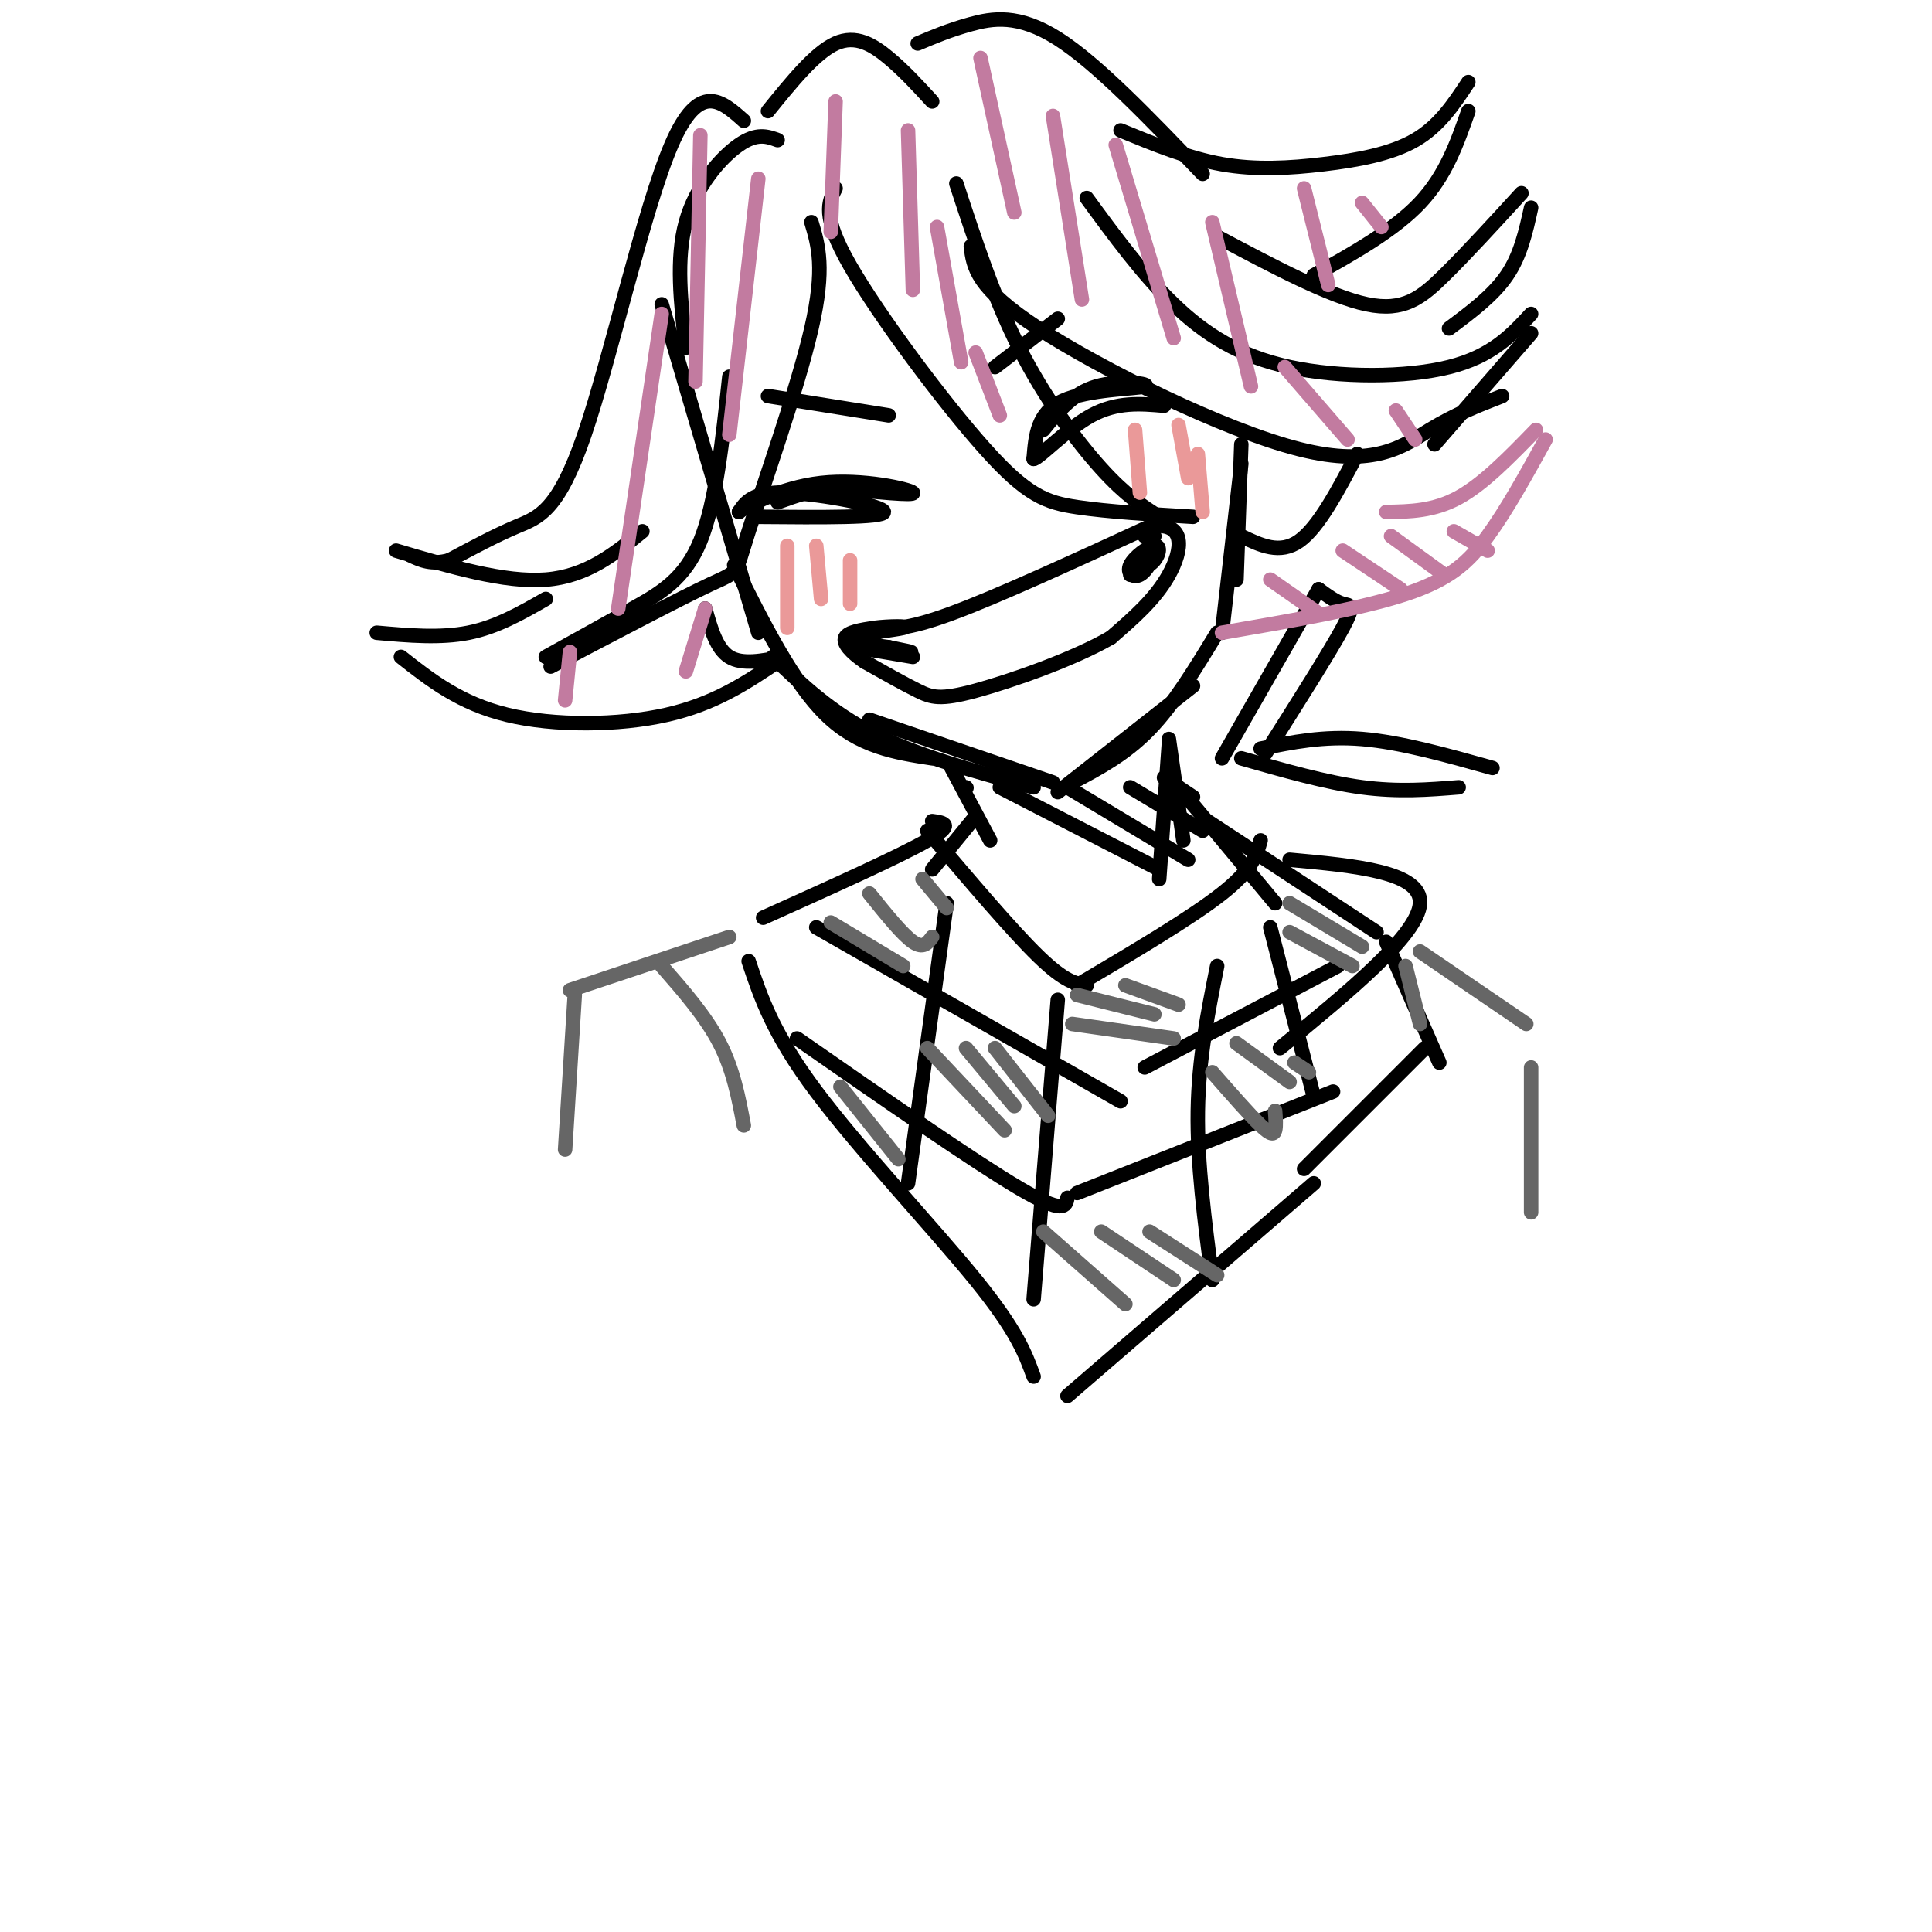<svg viewBox='0 0 400 400' version='1.1' xmlns='http://www.w3.org/2000/svg' xmlns:xlink='http://www.w3.org/1999/xlink'><g fill='none' stroke='rgb(0,0,0)' stroke-width='3' stroke-linecap='round' stroke-linejoin='round'><path d='M137,63c0.000,0.000 20.000,68.000 20,68'/><path d='M152,117c6.083,12.167 12.167,24.333 19,31c6.833,6.667 14.417,7.833 22,9'/><path d='M160,136c6.000,5.750 12.000,11.500 21,16c9.000,4.500 21.000,7.750 33,11'/><path d='M180,149c0.000,0.000 38.000,13.000 38,13'/><path d='M219,164c0.000,0.000 28.000,-22.000 28,-22'/><path d='M222,162c5.500,-2.917 11.000,-5.833 16,-11c5.000,-5.167 9.500,-12.583 14,-20'/><path d='M253,131c0.000,0.000 4.000,-35.000 4,-35'/><path d='M256,120c0.000,0.000 1.000,-28.000 1,-28'/><path d='M200,163c0.000,0.000 0.100,0.100 0.1,0.1'/><path d='M197,159c0.000,0.000 8.000,15.000 8,15'/><path d='M202,169c0.000,0.000 -9.000,11.000 -9,11'/><path d='M242,154c0.000,0.000 -2.000,28.000 -2,28'/><path d='M242,153c0.000,0.000 3.000,21.000 3,21'/><path d='M244,163c0.000,0.000 20.000,24.000 20,24'/><path d='M207,163c0.000,0.000 33.000,17.000 33,17'/><path d='M221,163c0.000,0.000 25.000,15.000 25,15'/><path d='M234,163c0.000,0.000 15.000,9.000 15,9'/><path d='M241,161c0.000,0.000 6.000,4.000 6,4'/><path d='M250,170c0.000,0.000 35.000,23.000 35,23'/><path d='M193,170c2.417,0.333 4.833,0.667 -1,4c-5.833,3.333 -19.917,9.667 -34,16'/><path d='M173,39c-1.476,2.810 -2.952,5.619 3,16c5.952,10.381 19.333,28.333 28,38c8.667,9.667 12.619,11.048 19,12c6.381,0.952 15.190,1.476 24,2'/><path d='M240,107c-3.467,-2.200 -6.933,-4.400 -12,-10c-5.067,-5.600 -11.733,-14.600 -17,-25c-5.267,-10.400 -9.133,-22.200 -13,-34'/><path d='M201,51c0.524,4.280 1.048,8.560 14,17c12.952,8.440 38.333,21.042 54,25c15.667,3.958 21.619,-0.726 27,-4c5.381,-3.274 10.190,-5.137 15,-7'/><path d='M225,41c5.774,7.893 11.548,15.786 18,22c6.452,6.214 13.583,10.750 24,13c10.417,2.250 24.119,2.214 33,0c8.881,-2.214 12.940,-6.607 17,-11'/><path d='M317,69c0.000,0.000 -20.000,23.000 -20,23'/><path d='M257,111c4.000,1.917 8.000,3.833 12,1c4.000,-2.833 8.000,-10.417 12,-18'/><path d='M168,46c1.429,4.774 2.857,9.548 0,22c-2.857,12.452 -10.000,32.583 -13,42c-3.000,9.417 -1.857,8.119 -8,11c-6.143,2.881 -19.571,9.940 -33,17'/><path d='M113,136c6.178,-3.422 12.356,-6.844 18,-10c5.644,-3.156 10.756,-6.044 14,-14c3.244,-7.956 4.622,-20.978 6,-34'/><path d='M161,29c-2.156,-0.778 -4.311,-1.556 -8,1c-3.689,2.556 -8.911,8.444 -11,16c-2.089,7.556 -1.044,16.778 0,26'/><path d='M154,25c-4.637,-4.149 -9.274,-8.298 -15,5c-5.726,13.298 -12.542,44.042 -18,60c-5.458,15.958 -9.560,17.131 -14,19c-4.440,1.869 -9.220,4.435 -14,7'/><path d='M93,116c-3.667,1.000 -5.833,0.000 -8,-1'/><path d='M82,114c11.250,3.333 22.500,6.667 31,6c8.500,-0.667 14.250,-5.333 20,-10'/><path d='M159,23c4.889,-6.044 9.778,-12.089 14,-14c4.222,-1.911 7.778,0.311 11,3c3.222,2.689 6.111,5.844 9,9'/><path d='M190,9c3.311,-1.400 6.622,-2.800 11,-4c4.378,-1.200 9.822,-2.200 18,3c8.178,5.200 19.089,16.600 30,28'/><path d='M232,27c7.000,2.881 14.000,5.762 21,7c7.000,1.238 14.000,0.833 21,0c7.000,-0.833 14.000,-2.095 19,-5c5.000,-2.905 8.000,-7.452 11,-12'/><path d='M304,23c-2.333,6.667 -4.667,13.333 -10,19c-5.333,5.667 -13.667,10.333 -22,15'/><path d='M252,49c11.667,6.200 23.333,12.400 31,14c7.667,1.600 11.333,-1.400 16,-6c4.667,-4.600 10.333,-10.800 16,-17'/><path d='M317,43c-1.083,4.917 -2.167,9.833 -5,14c-2.833,4.167 -7.417,7.583 -12,11'/><path d='M113,124c-5.083,2.917 -10.167,5.833 -16,7c-5.833,1.167 -12.417,0.583 -19,0'/><path d='M83,136c6.133,4.822 12.267,9.644 22,12c9.733,2.356 23.067,2.244 33,0c9.933,-2.244 16.467,-6.622 23,-11'/><path d='M146,126c1.167,4.167 2.333,8.333 5,10c2.667,1.667 6.833,0.833 11,0'/><path d='M181,130c3.250,0.250 6.500,0.500 16,-3c9.500,-3.500 25.250,-10.750 41,-18'/><path d='M238,109c7.800,-1.156 6.800,4.956 4,10c-2.800,5.044 -7.400,9.022 -12,13'/><path d='M230,132c-7.607,4.429 -20.625,9.000 -28,11c-7.375,2.000 -9.107,1.429 -12,0c-2.893,-1.429 -6.946,-3.714 -11,-6'/><path d='M179,137c-2.867,-1.956 -4.533,-3.844 -4,-5c0.533,-1.156 3.267,-1.578 6,-2'/><path d='M181,130c3.036,-0.405 7.625,-0.417 6,0c-1.625,0.417 -9.464,1.262 -11,2c-1.536,0.738 3.232,1.369 8,2'/><path d='M184,134c2.869,0.619 6.042,1.167 4,1c-2.042,-0.167 -9.298,-1.048 -10,-1c-0.702,0.048 5.149,1.024 11,2'/><path d='M237,111c0.000,0.000 2.000,0.000 2,0'/><path d='M237,111c1.086,0.679 2.172,1.357 2,3c-0.172,1.643 -1.601,4.250 -3,5c-1.399,0.750 -2.767,-0.356 -2,-2c0.767,-1.644 3.668,-3.827 5,-4c1.332,-0.173 1.095,1.665 0,3c-1.095,1.335 -3.047,2.168 -5,3'/><path d='M157,107c12.978,0.111 25.956,0.222 26,-1c0.044,-1.222 -12.844,-3.778 -20,-4c-7.156,-0.222 -8.578,1.889 -10,4'/><path d='M153,106c0.976,-0.869 8.417,-5.042 17,-6c8.583,-0.958 18.310,1.298 19,2c0.690,0.702 -7.655,-0.149 -16,-1'/><path d='M173,101c-4.667,0.333 -8.333,1.667 -12,3'/><path d='M216,89c3.048,-3.786 6.095,-7.571 11,-9c4.905,-1.429 11.667,-0.500 10,0c-1.667,0.500 -11.762,0.571 -17,3c-5.238,2.429 -5.619,7.214 -6,12'/><path d='M214,95c1.067,-0.044 6.733,-6.156 12,-9c5.267,-2.844 10.133,-2.422 15,-2'/><path d='M159,82c0.000,0.000 25.000,4.000 25,4'/><path d='M206,76c0.000,0.000 13.000,-10.000 13,-10'/><path d='M192,172c8.750,10.333 17.500,20.667 23,26c5.500,5.333 7.750,5.667 10,6'/><path d='M223,204c11.833,-7.000 23.667,-14.000 30,-19c6.333,-5.000 7.167,-8.000 8,-11'/><path d='M253,157c0.000,0.000 20.000,-35.000 20,-35'/><path d='M273,122c1.756,1.289 3.511,2.578 5,3c1.489,0.422 2.711,-0.022 0,5c-2.711,5.022 -9.356,15.511 -16,26'/><path d='M261,155c6.500,-1.333 13.000,-2.667 21,-2c8.000,0.667 17.500,3.333 27,6'/><path d='M302,163c-6.250,0.500 -12.500,1.000 -20,0c-7.500,-1.000 -16.250,-3.500 -25,-6'/><path d='M267,178c13.667,1.250 27.333,2.500 27,9c-0.333,6.500 -14.667,18.250 -29,30'/><path d='M287,195c0.000,0.000 11.000,25.000 11,25'/><path d='M295,217c0.000,0.000 -25.000,25.000 -25,25'/><path d='M155,199c2.511,7.511 5.022,15.022 14,27c8.978,11.978 24.422,28.422 33,39c8.578,10.578 10.289,15.289 12,20'/><path d='M221,289c0.000,0.000 51.000,-44.000 51,-44'/><path d='M196,187c0.000,0.000 -8.000,58.000 -8,58'/><path d='M219,207c0.000,0.000 -5.000,62.000 -5,62'/><path d='M252,200c-1.917,9.583 -3.833,19.167 -4,30c-0.167,10.833 1.417,22.917 3,35'/><path d='M263,192c0.000,0.000 9.000,35.000 9,35'/><path d='M169,192c0.000,0.000 63.000,36.000 63,36'/><path d='M237,221c0.000,0.000 40.000,-21.000 40,-21'/><path d='M165,215c18.333,12.750 36.667,25.500 46,31c9.333,5.500 9.667,3.750 10,2'/><path d='M223,247c0.000,0.000 53.000,-21.000 53,-21'/></g>
<g fill='none' stroke='rgb(194,123,160)' stroke-width='3' stroke-linecap='round' stroke-linejoin='round'><path d='M145,28c0.000,0.000 -1.000,51.000 -1,51'/><path d='M157,37c0.000,0.000 -6.000,53.000 -6,53'/><path d='M137,65c0.000,0.000 -9.000,61.000 -9,61'/><path d='M118,135c0.000,0.000 -1.000,10.000 -1,10'/><path d='M146,126c0.000,0.000 -4.000,13.000 -4,13'/><path d='M173,21c0.000,0.000 -1.000,27.000 -1,27'/><path d='M188,27c0.000,0.000 1.000,33.000 1,33'/><path d='M194,47c0.000,0.000 5.000,28.000 5,28'/><path d='M202,73c0.000,0.000 5.000,13.000 5,13'/><path d='M203,12c0.000,0.000 7.000,32.000 7,32'/><path d='M218,24c0.000,0.000 6.000,38.000 6,38'/><path d='M231,30c0.000,0.000 12.000,40.000 12,40'/><path d='M251,46c0.000,0.000 8.000,34.000 8,34'/><path d='M270,39c0.000,0.000 5.000,20.000 5,20'/><path d='M282,42c0.000,0.000 4.000,5.000 4,5'/><path d='M266,76c0.000,0.000 13.000,15.000 13,15'/><path d='M289,85c0.000,0.000 4.000,6.000 4,6'/><path d='M253,131c14.422,-2.489 28.844,-4.978 38,-8c9.156,-3.022 13.044,-6.578 17,-12c3.956,-5.422 7.978,-12.711 12,-20'/><path d='M318,89c-5.417,5.583 -10.833,11.167 -16,14c-5.167,2.833 -10.083,2.917 -15,3'/><path d='M263,120c0.000,0.000 10.000,7.000 10,7'/><path d='M278,114c0.000,0.000 12.000,8.000 12,8'/><path d='M288,111c0.000,0.000 11.000,8.000 11,8'/><path d='M301,110c0.000,0.000 7.000,4.000 7,4'/></g>
<g fill='none' stroke='rgb(102,102,102)' stroke-width='3' stroke-linecap='round' stroke-linejoin='round'><path d='M172,191c0.000,0.000 15.000,9.000 15,9'/><path d='M180,185c3.417,4.250 6.833,8.500 9,10c2.167,1.500 3.083,0.250 4,-1'/><path d='M191,182c0.000,0.000 5.000,6.000 5,6'/><path d='M192,217c0.000,0.000 16.000,17.000 16,17'/><path d='M200,217c0.000,0.000 10.000,12.000 10,12'/><path d='M206,217c0.000,0.000 11.000,14.000 11,14'/><path d='M216,255c0.000,0.000 17.000,15.000 17,15'/><path d='M228,255c0.000,0.000 15.000,10.000 15,10'/><path d='M238,255c0.000,0.000 14.000,9.000 14,9'/><path d='M251,222c3.889,4.444 7.778,8.889 10,11c2.222,2.111 2.778,1.889 3,1c0.222,-0.889 0.111,-2.444 0,-4'/><path d='M256,216c0.000,0.000 11.000,8.000 11,8'/><path d='M268,220c0.000,0.000 3.000,2.000 3,2'/><path d='M267,193c0.000,0.000 13.000,7.000 13,7'/><path d='M267,187c0.000,0.000 15.000,9.000 15,9'/><path d='M174,225c0.000,0.000 12.000,15.000 12,15'/><path d='M222,212c0.000,0.000 21.000,3.000 21,3'/><path d='M223,206c0.000,0.000 16.000,4.000 16,4'/><path d='M233,204c0.000,0.000 11.000,4.000 11,4'/></g>
<g fill='none' stroke='rgb(234,153,153)' stroke-width='3' stroke-linecap='round' stroke-linejoin='round'><path d='M163,113c0.000,0.000 0.000,17.000 0,17'/><path d='M169,113c0.000,0.000 1.000,11.000 1,11'/><path d='M176,116c0.000,0.000 0.000,9.000 0,9'/><path d='M235,89c0.000,0.000 1.000,13.000 1,13'/><path d='M244,88c0.000,0.000 2.000,11.000 2,11'/><path d='M248,94c0.000,0.000 1.000,12.000 1,12'/></g>
<g fill='none' stroke='rgb(102,102,102)' stroke-width='3' stroke-linecap='round' stroke-linejoin='round'><path d='M151,194c0.000,0.000 -33.000,11.000 -33,11'/><path d='M291,200c0.000,0.000 3.000,12.000 3,12'/><path d='M294,197c0.000,0.000 22.000,15.000 22,15'/><path d='M317,221c0.000,0.000 0.000,30.000 0,30'/><path d='M137,200c4.583,5.250 9.167,10.500 12,16c2.833,5.500 3.917,11.250 5,17'/><path d='M119,206c0.000,0.000 -2.000,32.000 -2,32'/></g>
</svg>
